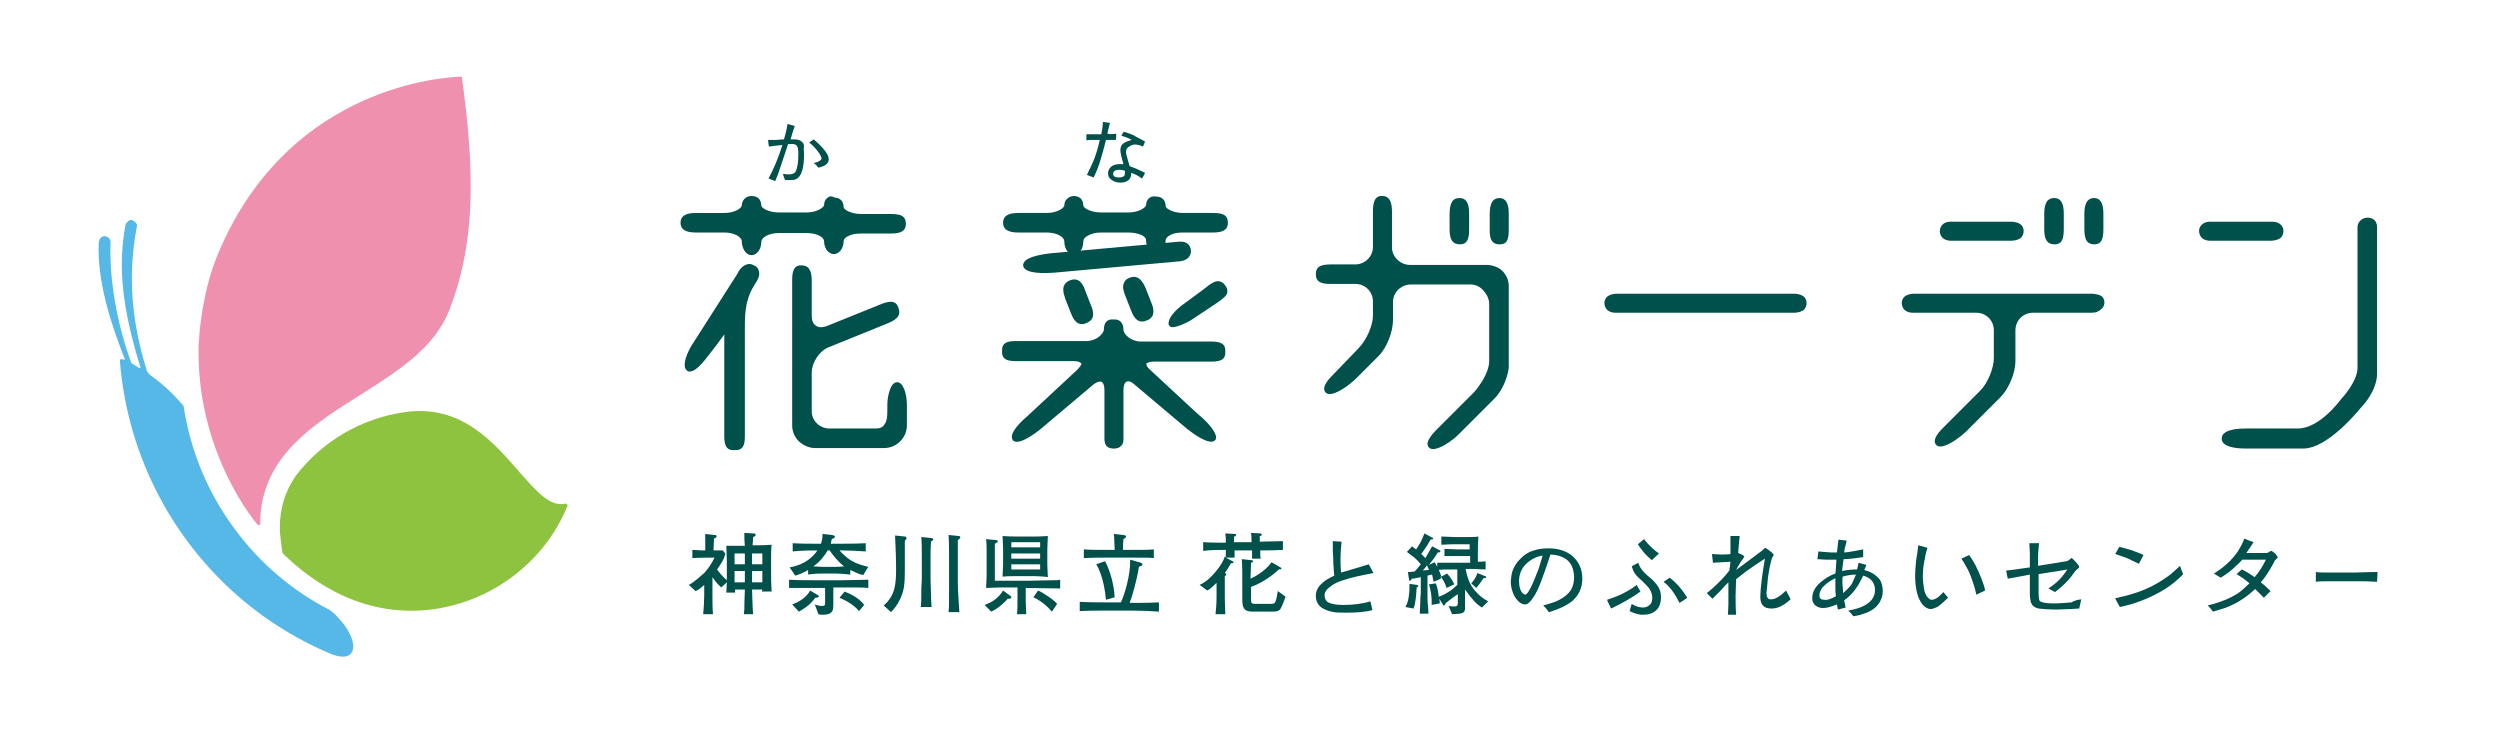 <?xml version="1.0" encoding="utf-8"?>
<!-- Generator: Adobe Illustrator 23.0.2, SVG Export Plug-In . SVG Version: 6.00 Build 0)  -->
<svg version="1.1" id="レイヤー_1" xmlns="http://www.w3.org/2000/svg" xmlns:xlink="http://www.w3.org/1999/xlink" x="0px"
	 y="0px" viewBox="0 0 486 142.3" style="enable-background:new 0 0 486 142.3;" xml:space="preserve">
<style type="text/css">
	.st0{fill:#00504B;}
	.st1{fill:#54C0E8;}
	.st2{fill:#EF91AE;}
	.st3{fill:#8DC33E;}
	.st4{fill:#56B8E6;}
</style>
<g>
	<g>
		<g>
			<path class="st0" d="M148.1,115.2c0-0.2,0-0.3,0.1-0.6h-2c0,0.1,0.1,3.6,0.2,4.8h-1.8c0-0.3,0.1-0.6,0.1-1c0-0.8,0-1.1,0.1-3.8
				h-1.9c0,0.4,0,0.4,0,0.6h-1.7c0-0.7,0.1-1.4,0.1-2l-1.1,1c-0.4-0.4-0.9-0.8-1.7-2v3.4c0,1.2,0,2.6,0.1,3.8h-1.9
				c0.1-0.9,0.2-2.7,0.2-3.7v-2c-0.8,0.8-1.4,1.1-1.7,1.2l-1.3-1.2c1.1-0.5,2.7-2.1,3-2.3c0.8-0.9,1.5-1.9,2-3c-0.2,0-3.4,0-4.3,0.1
				v-1.6c0.8,0,1.5,0.1,1.8,0.1h0.7v-1.5c0-1.2,0-1.3,0-1.7l1.8,0.2c0.2,0,0.4,0,0.4,0.3c0,0.2-0.1,0.2-0.5,0.4c0,0.3,0,0.4-0.1,2.3
				c0.3,0,1.5,0,1.8,0l0.5,0.6c-0.2,1.1-0.9,2.1-1.6,3.1c0.4,0.6,1,1.3,1.9,2.1c0-0.2,0-0.8,0-1.2v-2.6c0-0.6-0.1-2.3-0.1-2.9
				c1.3,0,1.5,0,3.2,0h0.4c-0.1-1.1-0.1-1.2-0.1-2.5l1.8,0.1c0.1,0,0.4,0,0.4,0.3c0,0.1-0.1,0.3-0.5,0.4c0,0.5,0,0.6-0.1,1.6h0.7
				c1.4,0,1.6,0,3-0.1c-0.1,1-0.1,1.9-0.1,2.9v2.6c0,0.9,0,1.7,0.1,3.6H148.1z M144.8,107.6h-2v2.1h2V107.6z M144.8,111h-2v2.2h2
				V111z M148.2,107.6h-2v2.1h2V107.6z M148.2,111h-2v2.2h2V111z"/>
			<path class="st0" d="M165.3,114.2H162v2.3c0,1.6,0,1.9-0.2,2.3c-0.4,0.7-1.5,0.7-1.8,0.7c-0.3,0-0.6,0-0.9-0.1l-0.7-1.9
				c0.3,0.1,0.8,0.3,1.4,0.3c0.6,0,0.6-0.2,0.6-0.7v-2.8h-3.6c-0.8,0-2.7,0-3.4,0v-1.6c1.8,0.1,3.5,0.1,5.3,0.1h4.8
				c0.6,0,4.3-0.1,5.3-0.1v1.6C168,114.2,166.3,114.2,165.3,114.2z M167.8,111.8c-0.9-0.2-1.7-0.6-2.5-1v0.9
				c-0.8-0.1-1.9-0.2-2.8-0.2h-2.7c-0.4,0-1.7,0-2.7,0.2v-0.9c-1,0.6-1.8,0.9-2.5,1.1l-1.1-1.6c3-0.5,4.6-2.1,5.4-3.3
				c-0.8,0-3.1,0-4.8,0.2v-1.6c1.6,0.1,3.1,0.1,4.7,0.1h0.8c0.3-0.9,0.3-1.5,0.3-1.9l1.8,0.2c0.1,0,0.6,0.1,0.6,0.3
				c0,0.3-0.2,0.3-0.6,0.5c-0.1,0.3-0.1,0.6-0.2,0.9h2c0.8,0,3.1,0,4.8-0.1v1.6c-1.5-0.1-3.3-0.2-4.8-0.2h-0.3
				c0.5,0.6,1.4,1.4,2,1.8c1.4,0.9,2.8,1.2,3.6,1.4L167.8,111.8z M158.5,116.2c-1.1,1.5-2.3,2.2-3.2,2.7l-1.3-1.4
				c1.4-0.5,2.8-1.4,3.5-2.7l1.5,0.9c0.1,0.1,0.2,0.1,0.2,0.3C159.1,116.1,158.9,116.2,158.5,116.2z M161.3,107h-0.4
				c-0.7,1.2-1.6,2.3-2.8,3.1c0.6,0,1.3,0.1,1.7,0.1h2.7c0.7,0,1.4-0.1,1.6-0.1C162.9,109.2,161.8,107.8,161.3,107z M167,118.8
				c-1-1.2-2.4-2-3.8-2.6l1-1.2c1.5,0.6,2.9,1.4,3.8,2.6L167,118.8z"/>
			<path class="st0" d="M175.9,105.1c0,0.3,0,1,0,1.5v4.2c0,2.6-0.1,3.8-0.8,5.4c-0.7,1.6-1.6,2.5-1.9,2.8l-1.4-1.3
				c2.2-1.9,2.4-4.1,2.4-7.1c0-2.1-0.1-4.3-0.2-6.5l1.9,0.2c0.2,0,0.3,0.1,0.3,0.3C176.3,104.8,176.2,104.8,175.9,105.1z M181,105.3
				c-0.1,1.1-0.1,2.1-0.1,3.2v4c0,0.2,0.1,4.4,0.2,5.5h-2.1c0.1-0.7,0.1-1.7,0.1-2.8c0-1.7,0.1-1.9,0.1-2.7v-3.9c0-1,0-3.3-0.1-4.2
				l2,0.2c0.1,0,0.3,0.1,0.3,0.2C181.5,104.9,181.4,105,181,105.3z M186.2,105c0,0.2,0,0.2,0,0.4c0,0.7,0,1,0,3.4v4.4
				c0,1.9,0.2,3.9,0.3,5.8h-2.1c0.1-0.9,0.1-1.5,0.1-5v-1v-4.3c0-1.5,0-3.2-0.1-4.7l2,0.2c0.1,0,0.3,0.1,0.3,0.3
				C186.6,104.7,186.4,104.9,186.2,105z"/>
			<path class="st0" d="M195.9,116.4c-0.5,0.6-1.7,1.8-3.2,2.5l-1.3-1.3c1.4-0.5,2.6-1.2,3.6-2.8l1.5,1.1c0,0,0.1,0.1,0.1,0.2
				C196.6,116.4,196.4,116.4,195.9,116.4z M199.7,114.3h-0.3v2.5c0,0.5,0.1,2.2,0.1,2.6h-1.8c0.1-0.7,0.1-2,0.1-2.8v-2.4h-3.4
				c-0.1,0-2.4,0.1-2.7,0.1c0.1-1.4,0.1-2.8,0.1-3.1v-3.4c0-0.7,0-2.4-0.1-3l2,0.2c0.1,0,0.3,0.1,0.3,0.2c0,0-0.1,0.1-0.1,0.2
				c-0.1,0.1-0.4,0.2-0.5,0.3c0,0.2,0,1.3,0,1.5v0.6v5.1h6.3c0.6,0,3.9-0.1,5.2-0.1c0.6,0,0.8,0,1.2-0.1v1.7
				C204.6,114.4,201.5,114.3,199.7,114.3z M201.2,112h-3.4c-0.9,0-1.9,0-2.9,0.1c0-0.7,0.1-1.7,0.1-2.4v-3.1c0-0.8-0.1-1.7-0.1-2.4
				c1.3,0.1,2.8,0.1,2.9,0.1h3.3c0.2,0,1.4,0,2.6-0.1c0,0.7-0.1,1.9-0.1,2.6v3.1c0,0.6,0.1,1.7,0.1,2.3
				C203.3,112.1,201.7,112,201.2,112z M202.2,105.4h-5.6v1h5.6V105.4z M202.2,107.6h-5.6v1h5.6V107.6z M202.2,109.7h-5.6v1h5.6
				V109.7z M204.5,118.9c-1.6-1.8-2.8-2.4-3.6-2.8l0.9-1.3c1,0.4,3.2,1.9,3.7,2.6L204.5,118.9z"/>
			<path class="st0" d="M220.1,118.7H215c-1.6,0-3.5,0-5.1,0.1v-1.8c1.8,0.1,4.3,0.1,5.1,0.1h2.9c0.7-1.4,1.9-5.4,1.8-8.3l2.1,0.6
				c0.2,0.1,0.3,0.2,0.3,0.3c0,0.3-0.5,0.4-0.7,0.5c-0.4,2.7-1.3,5.7-1.8,7h0.5c1.7,0,3.4,0,5.2-0.1v1.8
				C224.2,118.8,221.8,118.7,220.1,118.7z M219.8,108.4h-4.5c-1.5,0-3.1,0-4.6,0.1v-1.7c0.9,0.1,3.2,0.1,4.6,0.1h1.4
				c0-0.3-0.1-1.9-0.1-2.2c0-0.4,0-0.6-0.1-0.9l1.8,0.2c0.3,0,0.6,0.1,0.6,0.3c0,0.1-0.1,0.3-0.5,0.5c0,0.4-0.1,0.7-0.1,2.1h1.4
				c2.7,0,3.5,0,4.6-0.1v1.7C223.4,108.4,223,108.4,219.8,108.4z M215,116.6c-0.1-1.3-0.6-4.9-1.9-6.9l1.7-0.6
				c0.5,0.8,1.7,3.6,1.9,7L215,116.6z"/>
			<path class="st0" d="M245,107v0.3c0,0.9,0,1,0.1,1.3h-1.7c0-0.3,0-0.5,0-1.6h-3.4c0,0.4,0,1,0,1.4h-1.7l1.3,0.7
				c0.2,0.1,0.2,0.2,0.2,0.2c0,0.2-0.2,0.2-0.5,0.2c-0.5,0.9-0.9,1.5-1.2,1.9c0.2,0.1,0.3,0.1,0.3,0.3c0,0.1-0.1,0.2-0.3,0.3
				c0,0.8,0,1.7,0,2.1v1.6c0,0.2,0,1.8,0.1,3.7h-1.9c0.1-1,0.2-2,0.2-3.6v-2.5c-0.9,0.9-1.4,1.3-1.8,1.5l-1.5-1.1
				c0.5-0.2,1.5-0.7,2.9-2.3c1.2-1.4,1.7-2.3,2-3.2l0.2,0.1c0-0.3,0-1.1,0-1.4c-1.5,0-3,0-4.4,0.2v-1.7c1.5,0.1,2.9,0.1,4.4,0.1
				c0-0.9,0-1-0.1-1.8l1.8,0.1c0.1,0,0.3,0,0.3,0.2c0,0.2-0.2,0.3-0.4,0.3c0,0.2,0,0.7,0,1.1h3.4c0-0.6,0-1.2-0.1-1.8l1.8,0.1
				c0.1,0,0.3,0.1,0.3,0.2c0,0.2-0.2,0.3-0.4,0.3c0,0,0,0.7,0,1.1c1.5,0,3.3-0.1,4.5-0.1v1.7C247.8,107,246.5,107,245,107z
				 M248.9,118.4c-0.4,0.5-0.9,0.5-1.9,0.5h-3.4c-1.5,0-2.1-0.4-2.1-2.3v-4c0-0.9,0-3-0.1-3.9l1.9,0.2c0.2,0,0.3,0.1,0.3,0.2
				c0,0.2-0.2,0.2-0.4,0.3c0,0.6-0.1,2.4-0.1,3.1c0.7-0.3,2.8-1.4,4.1-3.2l1.7,1c0.1,0,0.2,0.1,0.2,0.2c0,0.2-0.3,0.2-0.5,0.2
				c-1.9,1.8-4,2.9-5.4,3.4v2.5c0,0.7,0.2,0.8,0.9,0.8h2.5c1,0,1.2,0,1.4-0.6c0.2-0.5,0.3-1.3,0.4-1.9l1.5,1.1
				C249.5,117.2,249.1,118.1,248.9,118.4z"/>
			<path class="st0" d="M267,111.4c-2.6,0.5-4.5,0.9-5.9,1.4c-1,0.3-1.8,0.7-2.3,1.1c-0.9,0.6-1.3,1.2-1.3,1.8
				c0,0.6,0.2,1.1,0.7,1.4c0.6,0.3,1.5,0.5,2.9,0.5c1.9,0,3.7-0.2,5.3-0.7l0.4,1.7c-1.5,0.4-3.2,0.5-5.2,0.5c-0.9,0-1.6,0-2.3-0.1
				c-2.3-0.4-3.5-1.4-3.5-3.2c0-0.9,0.4-1.7,1.2-2.4c0.5-0.5,1.3-1,2.4-1.5c-0.1-0.4-0.1-1.2-0.2-2.4c0-0.4,0-1.2-0.1-2.3
				c0-1.3,0-1.9,0-2l1.7,0.1c-0.1,1-0.2,2.1-0.2,3.4c0,0.8,0,1.6,0.1,2.6c1.2-0.3,3-0.9,5.4-1.6L267,111.4z"/>
			<path class="st0" d="M281.2,114.3c-0.2-0.9-0.8-1.8-1.2-2.3c0.1,0.3,0.1,0.3,0.1,0.5l-1.4,0.6c-0.1-0.3-0.1-0.6-0.3-1.4
				c-0.1,0-0.6,0.1-0.9,0.2v3.3c0,0.4,0,2.1,0.1,2.5c0,0.6,0.1,1,0.1,1.6h-1.7c0-0.6,0.1-1.4,0.1-2.1c0-1.4,0.1-1.6,0.1-2v-3
				c-0.9,0.2-1.4,0.3-1.8,0.3c0,0.1-0.1,0.4-0.3,0.4c-0.2,0-0.2-0.2-0.2-0.3l-0.2-1.4c0.4,0,0.5,0,1.3-0.1c0.7-0.7,1-1.2,1.2-1.4
				c-0.8-1-1.3-1.4-2.7-2.4l1-1.1c0.2,0.2,0.4,0.3,0.8,0.6c0.6-0.9,1.1-1.7,1.6-3.1l1.5,0.8c0.1,0,0.2,0.1,0.2,0.2
				c0,0.2-0.3,0.2-0.5,0.2c-0.7,1.3-1.4,2.2-1.8,2.8c0.3,0.3,0.4,0.4,0.8,0.8c0.7-1.2,1-1.8,1.3-2.3l1.5,0.8c0.1,0,0.1,0.1,0.1,0.2
				c0,0.2-0.3,0.2-0.5,0.2c-0.6,1-0.7,1.1-1.7,2.4l1.1-0.5c0.8,1.3,1.1,2.2,1.3,2.8l1.1-0.6c0.7,0.7,1.2,1.6,1.4,2.1L281.2,114.3z
				 M275.4,114.2c-0.1,1.6-0.2,3-0.6,4.1l-1.6-0.3c0.6-0.9,0.8-2.6,0.8-3.7c0-0.2,0-0.4,0-0.8l1.4,0.2c0.1,0,0.3,0.1,0.3,0.2
				C275.8,114,275.6,114.1,275.4,114.2z M277.4,109.9c-0.3,0.5-0.6,0.7-0.8,1c0.2,0,1.1-0.1,1.2-0.1
				C277.6,110.3,277.5,110.2,277.4,109.9z M288.1,118.1c-0.9-0.5-1.8-1.4-3.3-3.5c0,3.3,0,3.6,0,3.8c-0.1,0.9-0.7,0.9-2.5,1
				l-0.7-1.6c0.5,0.1,1.1,0.1,1.2,0.1c0.5,0,0.6-0.3,0.6-0.6v-1.8c-0.2,0.1-0.8,0.6-1,0.7c-0.5,0.4-1.2,0.9-1.4,1.1
				c0,0.1-0.1,0.4-0.3,0.4c-0.1,0-0.2-0.1-0.2-0.2l-0.7-1.1c0.1,0.6,0.1,0.7,0.1,0.9l-1.6,0.3c0.1-1.7-0.2-2.9-0.5-4l1.3-0.2
				c0.3,0.6,0.5,1.6,0.6,2.6c1.4-0.5,2.6-1.3,3.6-2.3v-3h-0.8c-1,0-2.2,0-3.1,0.1v-1.4c0.7,0,2.3,0,3.1,0h3.3v-1.3h-2.4
				c-0.5,0-0.6,0-1.4,0c-0.4,0-0.8,0-1.2,0v-1.4c0.7,0,1.9,0.1,2.5,0.1h2.4v-1h-2.8c-0.1,0-1.3,0-2.7,0.1v-1.6
				c0.7,0,1.9,0.1,2.6,0.1h2.2c0.8,0,1.9,0,2.4-0.1c-0.1,1.6-0.1,2.2-0.1,2.7v2.2c0.2,0,1.1,0,1.5-0.1v1.6c-0.6,0-2.2-0.1-2.3-0.1
				h-1.6c0.5,2.3,1,3.3,1.9,4.3c0.7,0.8,1.5,1.5,2.5,2L288.1,118.1z M288.4,112.4c-0.6,0.9-1,1.4-1.4,1.9l-1-0.9
				c0.3-0.3,0.9-1,1.2-2l1.5,0.6c0.1,0,0.2,0.1,0.2,0.2C288.9,112.4,288.6,112.4,288.4,112.4z"/>
			<path class="st0" d="M307.6,112.5c0,1.7-0.6,3.1-1.9,4.3c-1,0.8-2.5,1.6-4.6,2.2c-0.4-0.6-0.8-1-1.1-1.3c0.5-0.1,1.3-0.4,2.3-0.7
				c1.2-0.5,2.1-1.1,2.7-1.8c0.7-0.8,1-1.8,1-3c0-0.5-0.1-1-0.2-1.5c-0.5-1.8-2-2.8-4.4-2.9c-0.5,1.6-1.1,3.3-1.8,5.2
				c-0.5,1.3-1,2.4-1.5,3.1c-0.6,0.9-1.1,1.4-1.6,1.4c-0.6,0-1.1-0.3-1.6-0.9c-0.4-0.5-0.7-1-0.9-1.7c-0.3-0.9-0.4-1.8-0.2-2.8
				c0.1-1.1,0.6-2.2,1.5-3.2c0.8-0.9,1.8-1.6,2.9-1.9c0.9-0.3,1.8-0.4,2.9-0.4c1.8,0,3.4,0.5,4.6,1.5
				C307,109.3,307.6,110.7,307.6,112.5z M299.9,108c-1.3,0.2-2.4,0.8-3.3,1.7c-0.9,0.9-1.3,2.1-1.3,3.3c0,1.1,0.3,2,0.8,2.4
				c0.1,0.1,0.3,0.2,0.4,0.2c0.4,0,1.2-1.3,2.2-4C299,111,299.4,109.7,299.9,108z"/>
			<path class="st0" d="M318.9,115c-1.5,1.1-3.4,2.2-5.7,3.3c-0.3-0.6-0.6-1.2-0.8-1.7c2.2-0.7,4.1-1.6,5.8-2.9
				C318.2,113.8,318.5,114.3,318.9,115z M322.9,116.1c0,1.5-0.6,2.6-1.8,3.1c-0.6,0.3-1.3,0.3-2.1,0.3c-0.7-0.1-1.4-0.3-2.2-0.7
				c0.1-0.3,0.2-0.8,0.4-1.4c0.8,0.5,1.5,0.7,2.2,0.7c0.6,0,1-0.2,1.4-0.6c0.3-0.3,0.4-0.8,0.4-1.3c0-0.6-0.2-1.2-0.6-1.8
				c-0.2-0.3-0.7-0.8-1.3-1.4c-0.7-0.6-1.1-1-1.4-1.4c-0.3-0.4-0.5-0.9-0.7-1.5c0.3-0.2,0.7-0.4,1.3-0.7c0.2,0.8,0.8,1.7,1.9,2.6
				c0.9,0.7,1.4,1.3,1.7,1.7C322.7,114.5,322.9,115.2,322.9,116.1z M322.5,107.6l-1.4,1.3c-1.1-0.9-2-2-2.7-3.1l1.2-1
				C320.5,106,321.5,106.9,322.5,107.6z M328,116.2c-0.5,0.4-1,0.7-1.5,1c-0.9-1.8-1.9-3.2-3.1-4.1l1.2-0.8
				C326,113.4,327.1,114.7,328,116.2z"/>
			<path class="st0" d="M348.1,116.5c-1.3,1.2-2.5,1.8-3.7,1.8c-1.5,0-2.2-0.7-2.2-2.3c0-0.7,0.1-1.9,0.3-3.5
				c0.1-0.8,0.3-2.1,0.6-3.9c-1.1,0.7-2.3,1.5-3.7,2.5c-0.4,0.3-1.1,0.9-1.9,1.5c0,0.9-0.1,1.9-0.1,3.1c0,1.4,0,2.6,0.1,3.8l-1.6,0
				c0-0.4,0.1-1.1,0.1-2l0-2.3c0-0.5,0-1.2,0-2c-0.3,0.3-0.9,0.9-1.5,1.6c-0.7,0.7-1.2,1.2-1.6,1.6l-1.1-1.1
				c0.4-0.3,0.9-0.7,1.4-1.2c1-0.9,2-1.9,3-3.2c0-0.1,0-0.4,0.1-0.8c0-0.4,0.1-0.7,0.1-0.9l-1.7,0.1c-0.7,0-1.2,0.1-1.7,0.1
				l-0.2-1.7c0.5,0,1.1,0.1,1.7,0.1c0.6,0,1.3,0,1.9-0.1c0-1.1,0-1.7,0-1.7c0-0.2,0-0.5,0-0.9c0-0.4,0-0.7,0-0.9h1.8
				c-0.1,0.7-0.2,1.8-0.3,3.3c0.8,0.3,1.2,0.6,1.2,0.7c0,0-0.1,0.2-0.3,0.5c-0.1,0.1-0.3,0.4-0.5,0.7c-0.2,0.3-0.4,0.7-0.8,1.4
				c0.4-0.3,1.2-0.9,2.3-1.7c0.8-0.6,1.5-1.1,2-1.5c0.2-0.1,0.5-0.4,0.8-0.6c0.1-0.1,0.3-0.3,0.5-0.5c0.1,0,0.2,0.1,0.4,0.2
				c0.2,0.1,0.4,0.3,0.8,0.6c0.2,0.1,0.3,0.3,0.5,0.5c0,0.1,0,0.2-0.1,0.3l-0.2,0.3c-0.2,0.7-0.4,1.4-0.5,2
				c-0.3,1.5-0.4,2.8-0.5,3.9c-0.1,0.7-0.1,1.1-0.1,1c0,0.6,0.2,1,0.4,1.1c0.1,0.1,0.3,0.1,0.6,0.1c0.7,0,1.7-0.6,2.8-1.7
				C347.6,115.5,347.8,115.9,348.1,116.5z"/>
			<path class="st0" d="M366,114.9c0,0.6-0.1,1.2-0.4,1.8c-0.6,1.3-1.8,2.2-3.6,2.7c-0.5,0.2-1.1,0.3-1.7,0.4
				c-0.2-0.3-0.5-0.6-1-1.1c3.5-0.6,5.2-2,5.2-4c0-0.7-0.2-1.3-0.6-1.8c-0.4-0.5-1-0.8-1.7-1c-1,2.2-2.2,3.8-3.7,4.8
				c0.1,0.5,0.2,0.9,0.3,1.4l-1.5,0.4c-0.1-0.3-0.1-0.7-0.2-1c-1,0.4-1.9,0.7-2.7,0.7c-0.6,0-1.1-0.2-1.5-0.5
				c-0.4-0.4-0.6-0.8-0.6-1.4c0-1.1,0.5-2.1,1.5-3c0.8-0.7,1.8-1.4,3-1.8c0.1-0.6,0.1-1.5,0.2-2.7c-0.2,0-0.5,0-0.9,0
				c-0.5,0-0.8,0-0.9,0c0,0-0.6,0-1.9-0.1l0.2-1.5c1.3,0.1,2.2,0.2,2.5,0.2c0.8,0,1.2,0,1.1,0l0.3-2.5l1.6,0.2
				c-0.1,0.3-0.1,0.6-0.3,1.2c-0.1,0.2-0.1,0.6-0.2,1.1c0.4,0,0.9-0.1,1.5-0.2c0.8-0.1,1.5-0.3,2.2-0.4c0,0.3,0,0.9,0,1.5
				c-0.7,0.1-1.5,0.2-2.2,0.3c-0.4,0-0.9,0.1-1.6,0.1c-0.1,0.5-0.2,1.3-0.3,2.3c0.9-0.2,1.9-0.3,2.9-0.3c0.1-0.3,0.2-0.7,0.3-1.3
				l1.5,0.4c-0.1,0.3-0.2,0.7-0.4,1c1.1,0.3,1.9,0.7,2.6,1.4C365.7,112.8,366,113.8,366,114.9z M356.9,115.9
				c-0.1-0.6-0.1-1.1-0.1-1.7c0-0.6,0-1.2,0-1.8c-0.8,0.4-1.5,0.8-2.1,1.4c-0.7,0.6-1,1.3-1,2c0,0.6,0.4,0.8,1,0.8
				C355.3,116.7,356,116.4,356.9,115.9z M360.8,111.7c-0.8,0-1.6,0.1-2.6,0.4c0,0.6-0.1,1.1,0,1.7c0,0.3,0.1,0.8,0.1,1.5
				c0.7-0.6,1.3-1.2,1.7-1.8C360.3,112.8,360.6,112.2,360.8,111.7z"/>
			<path class="st0" d="M378.7,116.2c-0.8,0.8-1.5,1.4-2.1,1.8c-0.5,0.2-0.9,0.4-1.3,0.4c-0.5,0-1-0.3-1.5-0.8
				c-1-1.2-1.5-3.1-1.5-5.8c0-0.8,0.1-1.8,0.2-2.9c0.2-1,0.3-1.9,0.4-2.9l1.8,0.5c-0.2,0.6-0.4,1.3-0.5,2.1
				c-0.3,1.2-0.4,2.4-0.4,3.5c0,0.8,0.1,1.5,0.2,2.2c0.1,0.8,0.4,1.4,0.7,1.8c0.3,0.3,0.5,0.5,0.8,0.5c0.7,0,1.4-0.5,2.3-1.5
				C377.9,115.2,378.2,115.6,378.7,116.2z M385.9,114.8c-0.4,0.2-0.9,0.4-1.7,0.8c-0.1-0.5-0.3-1.4-0.7-2.5c-0.4-1.2-0.8-2.2-1.3-3
				c-0.2-0.4-0.5-0.9-0.9-1.5c0.5-0.2,1-0.5,1.5-0.7c0.9,1.2,1.7,2.8,2.4,4.6C385.5,113.3,385.8,114.1,385.9,114.8z"/>
			<path class="st0" d="M404.6,116.5l-0.4,1.8l-1.7,0.1c-1,0-1.8,0.1-2.5,0.1c-1.7,0-2.9-0.1-3.7-0.2c-0.8-0.2-1.2-0.5-1.5-1.2
				c-0.1-0.4-0.2-1-0.2-1.8c0-1.8,0-3,0-3.6l-2.1,0.4c-0.5,0.1-1.2,0.2-2.2,0.4l-0.3-1.6c0.4,0,1.9-0.2,4.6-0.6v-2.4
				c0-0.3,0-1.1-0.1-2.3h1.9c-0.1,0.5-0.1,1.3-0.2,2.3c0,1.1,0,1.8,0,2.1c0.7-0.1,1.7-0.3,3.1-0.5c0.5-0.1,1.3-0.2,2.4-0.4
				c0.2,0,0.3-0.1,0.6-0.3c0.2-0.2,0.3-0.3,0.4-0.3c0.1,0,0.2,0.1,0.4,0.3c0.3,0.3,0.6,0.6,0.9,1c0.1,0.2,0.2,0.3,0.2,0.4
				c0,0.1-0.1,0.2-0.2,0.3c-0.2,0.1-0.6,0.5-1,1.1c-0.9,1.3-2.1,2.4-3.5,3.5c-0.6-0.3-1-0.6-1.3-0.7c0.5-0.3,1-0.7,1.6-1.2
				c0.8-0.7,1.5-1.6,2.1-2.5c-0.4,0.1-2.3,0.4-5.6,0.9c0,0.3,0,0.9,0,1.8c0,0.8,0,1.4,0,1.8c0,0.9,0.1,1.4,0.2,1.6
				c0.3,0.3,1.1,0.5,2.7,0.5c1.1,0,2.3-0.1,3.5-0.2C403.3,116.7,404,116.6,404.6,116.5z"/>
			<path class="st0" d="M416.7,107.9l-0.9,1.7c-0.9-0.4-1.6-0.8-2.3-1.1c-0.6-0.2-1.3-0.5-2.3-0.8l0.8-1.4c0.7,0.2,1.4,0.4,2.2,0.6
				C415,107.2,415.9,107.5,416.7,107.9z M424.4,111.6c-0.4,0.5-1,1-1.7,1.6c-2.1,1.7-4.8,3.1-7.9,4.1c-0.9,0.3-1.8,0.5-2.7,0.7
				c-0.2-0.4-0.6-1-0.9-1.7c1.4-0.3,2.6-0.6,3.5-0.9c2.7-0.8,5.1-2.1,7.2-3.7c0.4-0.3,1-0.9,1.9-1.7
				C423.9,110.4,424.1,110.9,424.4,111.6z"/>
			<path class="st0" d="M442.8,108.4c0,0-0.2,0.2-0.5,0.5c-0.1,0.1-0.1,0.1-0.1,0.1c-0.1,0.2-0.2,0.4-0.4,0.8
				c-0.8,1.4-1.5,2.5-2.3,3.4c0.5,0.4,1.2,1,1.9,1.7c-0.3,0.3-0.7,0.7-1.3,1.3c-0.4-0.4-0.9-0.9-1.7-1.7c-1.8,1.7-3.7,2.9-5.9,3.7
				c-0.2,0.1-1,0.3-2.3,0.7c-0.3-0.4-0.6-0.8-1-1.2c2.8-0.7,4.8-1.6,6.2-2.6c0.6-0.5,1.2-1,1.9-1.7c-0.8-0.7-1.7-1.3-2.5-1.8
				c0.2-0.2,0.6-0.5,1-0.9c0.7,0.3,1.5,0.8,2.5,1.5c0.9-1,1.6-2.2,2.2-3.4l-4.6,0c-0.2,0.2-0.5,0.6-1.1,1.1
				c-0.9,0.9-1.9,1.7-3.1,2.4c-0.4-0.2-0.8-0.5-1.3-0.8c1.9-1.2,3.5-2.6,4.7-4.4c0.3-0.5,0.8-1.3,1.2-2.4c0.4,0.2,1,0.4,1.8,0.7
				l-1.4,2.1c0.5,0,1,0,1.4,0c0.7,0,1.1,0,1.4,0c0.8,0,1.2,0,1.2,0c0.1,0,0.3-0.1,0.4-0.2c0.2-0.1,0.3-0.2,0.4-0.2
				c0.2,0,0.4,0.2,0.8,0.5C442.6,108,442.8,108.3,442.8,108.4z"/>
			<path class="st0" d="M462.2,111.2l-0.1,1.9c-1.6-0.1-2.6-0.1-3.2-0.1h-6.5c-0.7,0-1.5,0-2.2,0.1v-1.9c0.6,0.1,1.4,0.1,2.4,0.1
				h5.3C460.2,111.2,461.6,111.2,462.2,111.2z"/>
		</g>
		<g>
			<g>
				<g>
					<path class="st0" d="M160.8,38.5c-0.4,0.3-0.6,0.8-0.6,1.4c-0.2,0.6-1.6,1.4-3.4,1.4h-5.4c-1.9,0-3.3-0.8-3.4-1.3
						c0-0.6-0.2-1.1-0.5-1.4c-0.3-0.3-0.8-0.5-1.4-0.5c-1.1,0-1.9,0.8-1.9,1.9c-0.2,0.6-1.5,1.4-3.4,1.4h-5.5c-1.3,0-3,0.2-3,1.9
						c0,1.7,1.7,1.9,3,1.9h5.5c2,0,3.4,0.9,3.4,1.7c0,0.7,0.2,1.3,0.5,1.8c0.3,0.5,0.8,0.9,1.4,0.9c1,0,1.9-1.1,1.9-2.6
						c0-0.8,1.4-1.7,3.4-1.7h5.4c2,0,3.4,0.8,3.4,1.6c0,0.6,0.2,1.2,0.5,1.7c0.4,0.5,0.9,0.8,1.4,0.8c1,0,1.9-1.1,1.9-2.5
						c0-0.5,0.6-0.9,0.9-1c0.7-0.4,1.6-0.5,2.5-0.5h5.8c2.1,0,2.9-0.6,2.9-1.9c0-1.4-0.8-1.9-2.9-1.9h-5.8c-1.9,0-3.3-0.8-3.4-1.3
						c0-0.6-0.2-1.1-0.5-1.4c-0.3-0.3-0.8-0.5-1.3-0.5C161.6,38,161.1,38.2,160.8,38.5z"/>
				</g>
				<g>
					<path class="st0" d="M145.2,51.4L145.2,51.4c-0.7,0.2-1.4,0.8-1.9,1.9c0,0-8.3,13-8.3,13c-0.7,1-1.9,3.1-1.9,4.6
						c0,0.5,0.1,0.8,0.4,1.1c0.2,0.2,0.5,0.3,0.7,0.2c0.3,0,1.1-0.1,2.9-2.3l2.4-3.1c0,0,1.3-1.8,1.3-1.8v2.3v17.6
						c0,1.1,0.2,1.8,0.6,2.2c0.4,0.4,0.9,0.4,1.3,0.4h0.2c0.4,0,0.9,0,1.3-0.4c0.4-0.4,0.6-1,0.6-2.2V62.9c0-4.4,1.1-6.3,2.1-7.9
						l0.2-0.3c0.4-0.7,0.5-1.1,0.5-1.6l-0.1-0.5c-0.1-0.4-0.4-0.8-0.9-1C146.2,51.4,145.8,51.2,145.2,51.4z"/>
				</g>
				<g>
					<path class="st0" d="M154,54.4v28.3c0,1.2,0.5,2.3,1.3,3.1c0.9,0.8,2,1.3,3.1,1.3h13.5c2.4,0,4.4-2,4.4-4.4v-4
						c0-2.1-0.7-4.4-1.9-4.4c-0.7,0-1.2,0.8-1.4,1.5c-0.3,0.8-0.5,1.8-0.5,2.9v1.2c0,1.1-0.1,2-0.5,2.5c-0.2,0.4-0.6,0.9-1.7,0.9
						h-9.1c-0.9,0-1.8-0.4-2.4-1c-0.7-0.7-1-1.5-1-2.4v-7.5c0-1.9,1.5-4.2,3.3-4.9l11.6-4.7c2.2-0.9,2.4-1.9,1.9-3.1
						c-0.5-1.4-1.8-1.1-3-0.7l-10.9,4.4c-0.8,0.3-1.6,0.3-2.1-0.1c-0.6-0.4-0.8-1.1-0.8-1.9v-6.8c0-1.3-0.2-3-1.9-3
						C154.2,51.4,154,53.1,154,54.4z"/>
				</g>
			</g>
			<g>
				<path class="st0" d="M348.8,57.1L348.8,57.1L348.8,57.1h-34.5c-0.1,0-1.2,0-1.9,0.6c-0.3,0.3-0.5,0.7-0.5,1.2
					c0,0.5,0.2,1,0.5,1.3c0.7,0.7,1.8,0.6,1.9,0.6h34.5c0,0,1.2,0,1.9-0.6c0.3-0.3,0.5-0.8,0.5-1.3c0-0.5-0.2-0.9-0.5-1.2
					C350,57.1,348.9,57.1,348.8,57.1z"/>
			</g>
			<g>
				<g>
					<path class="st0" d="M377.6,43.7c-0.3,0.3-0.5,0.8-0.5,1.2c0,0.5,0.2,1,0.5,1.3c0.7,0.7,1.8,0.6,1.9,0.6H391c0,0,1.2,0,1.9-0.6
						c0.3-0.3,0.5-0.8,0.5-1.3c0-0.5-0.2-0.9-0.5-1.2c-0.7-0.6-1.8-0.6-1.9-0.6c0,0,0,0,0,0h-11.5C379.3,43.1,378.2,43,377.6,43.7z"
						/>
				</g>
				<g>
					<path class="st0" d="M397.9,39.2L397.9,39.2c-0.3,0.5-0.5,1.2-0.5,2.3v3.1c0,2,0.6,2.9,2,2.9c1.3,0,1.8-0.8,1.8-2.9v-3.1
						c0-2-0.6-3-1.8-3C399.1,38.5,398.4,38.5,397.9,39.2z"/>
					<path class="st0" d="M405.7,39.2L405.7,39.2c-0.3,0.5-0.5,1.2-0.5,2.3v3.1c0,1.1,0.2,1.9,0.5,2.3c0.4,0.5,1,0.6,1.4,0.6
						c1.3,0,1.8-0.8,1.8-2.9v-3.1c0-2-0.6-3-1.8-3C406.9,38.5,406.2,38.5,405.7,39.2z"/>
					<path class="st0" d="M408.2,60.9C408.2,60.9,408.2,60.9,408.2,60.9C408.2,60.9,408.2,60.9,408.2,60.9
						C408.2,60.9,408.2,60.9,408.2,60.9z"/>
					<path class="st0" d="M406.6,57.1L406.6,57.1L406.6,57.1h-34.5c-0.1,0-1.2,0-1.9,0.6c-0.3,0.3-0.5,0.7-0.5,1.2
						c0,0.5,0.2,1,0.5,1.3c0.7,0.7,1.8,0.6,1.9,0.6h12.1c1.9,0,3.4,1.5,3.4,3.4v5.4c0,2-1.2,4.9-2.6,6.3l-7.3,7.3
						c-1.3,1.3-1.8,2.3-1.5,3c0.1,0.2,0.3,0.6,1,0.6c1.3,0,3.5-1.5,5-2.9l6.7-6.7c1.6-1.6,2.9-4.7,2.9-7v-6c0-1.9,1.5-3.4,3.4-3.4
						h11.5l0.8-0.1c0,0,0.6-0.3,0.6-0.3c0.6-0.4,1-0.9,1-1.6c0-0.5-0.2-0.9-0.5-1.2C407.8,57.1,406.7,57.1,406.6,57.1z"/>
				</g>
			</g>
			<g>
				<g>
					<path class="st0" d="M428,43.7c-0.3,0.3-0.5,0.7-0.5,1.2c0,0.5,0.2,1,0.5,1.3c0.7,0.7,1.8,0.6,1.9,0.6h11.6c0,0,1.2,0,1.9-0.6
						c0.3-0.3,0.5-0.8,0.5-1.3c0-0.5-0.2-0.9-0.5-1.2c-0.7-0.7-1.8-0.6-1.9-0.6h0h-11.7C429.8,43.1,428.7,43,428,43.7z"/>
				</g>
				<g>
					<path class="st0" d="M458.3,44.1v27.4c0,2.7-3.1,6-3.2,6.1c-0.1,0.1-4.1,5.7-8.4,5.7h-10.2c-1.5,0-3.4,0.2-4.2,1
						c-0.3,0.3-0.4,0.6-0.4,1c0,0.3,0.1,0.6,0.4,0.9c0.8,0.8,2.8,1,4.3,1h11.1c5,0,11.1-7.8,11.4-8.1c0.3-0.3,3-3.2,3-6.5V44.1
						c0-0.1,0-0.8-0.5-1.3c-0.2-0.2-0.7-0.5-1.4-0.5C458.9,42.4,458.3,43.4,458.3,44.1z"/>
				</g>
			</g>
			<g>
				<g>
					<path class="st0" d="M282.3,39.2c-0.3,0.5-0.5,1.2-0.5,2.3v3.1c0,2,0.6,2.9,2,2.9c1.3,0,1.8-0.8,1.8-2.9v-3.1c0-2-0.6-3-1.8-3
						C283.5,38.5,282.7,38.5,282.3,39.2z"/>
				</g>
				<g>
					<path class="st0" d="M290.1,39.2c-0.3,0.5-0.5,1.2-0.5,2.3v3.1c0,0.6,0,1.4,0.3,2c0.3,0.6,0.8,0.9,1.6,0.9c0.3,0,1,0,1.4-0.6
						c0.3-0.5,0.4-1.1,0.4-2.3v-3.1c0-2-0.6-3-1.8-3C291.3,38.5,290.6,38.5,290.1,39.2z"/>
				</g>
				<g>
					<path class="st1" d="M293.6,70.6c0,0,0,0.1-0.1,0.1C293.6,70.7,293.6,70.6,293.6,70.6z"/>
					<path class="st0" d="M266.9,41.1V48c0,1.9-1.6,3.4-3.4,3.4h-4.7c-2.2,0-3,0.5-3,1.9c0,1.6,1.1,1.9,3,1.9h4.7
						c1.9,0,3.4,1.5,3.4,3.4v2.8c0,1.9-1.3,4.8-2.8,6.3L259,73c-1.3,1.3-1.8,2.3-1.5,3c0.1,0.2,0.3,0.6,1,0.6c1.3,0,3.5-1.5,5-2.9
						l4.5-4.5c1.6-1.6,2.8-4.7,2.8-7v-3.5c0-1.9,1.6-3.4,3.5-3.4h11.6c0.9,0,1.8,0.4,2.5,1.2c0.7,0.8,1.1,1.7,1.1,2.6v11.1
						c0,0.5-0.1,2.7-2.9,6c0,0-7.5,7.5-7.5,7.5c-1,1-1.6,2-1.6,2.6l0.1,0.4c0.1,0.2,0.3,0.6,1,0.6c1.3,0,3.6-1.5,5-2.9l6.8-6.8
						c2.2-2.2,2.8-5.2,2.9-6.1c0,0,0-0.5,0-0.5V70l0-2.9V55.6c0-1.2-0.5-2.2-1.3-3c-0.8-0.7-1.9-1.1-3.1-1.1h-14.8
						c-1.9,0-3.5-1.6-3.5-3.4v-6.9c0-1.4-0.2-3.1-1.9-3.1C267.1,38,266.9,39.7,266.9,41.1z"/>
				</g>
			</g>
			<g>
				<g>
					<path class="st0" d="M233.9,56.3l-4.2,3.1c-1.3,1-2.4,2.3-2.5,3.2c-0.1,0.3,0,0.6,0.1,0.7c0.1,0.1,0.3,0.3,0.5,0.3
						c0.9,0.1,3-0.9,3.8-1.4l5.1-3.4c1.1-0.8,1.8-1.3,1.9-2c0-0.2,0-0.5-0.1-0.8c0,0-0.3-0.5-0.3-0.5c-0.3-0.4-0.6-0.7-1.1-0.8
						C236.2,54.5,235.4,55.1,233.9,56.3z"/>
				</g>
				<g>
					<path class="st0" d="M214.6,64c0,0.9-1.5,2.3-3.4,2.3h-13.8c-1.2,0-1.8,0.2-2.2,0.6c-0.4,0.4-0.4,0.9-0.4,1.3
						c0,0.5,0,1,0.4,1.4c0.4,0.4,1,0.6,2.2,0.6h11.3c0.9,0,1.2,0.2,1.3,0.3l0.2,0.1l0,0.2c0,0.1-0.2,0.5-0.8,1.1
						c-9.9,9.2-9.9,9.2-9.9,9.2c-1.1,0.9-2.8,2.7-2.8,3.8c0,0.3,0.1,0.5,0.2,0.7c1.1,1.1,4.3-1.3,5.4-2.2l10.2-8.6
						c0.6-0.5,1.2-0.7,1.6-0.6c0.4,0.2,0.6,0.8,0.6,1.6v9.6c0,0.7,0.3,1.2,0.5,1.4c0.5,0.4,1.1,0.4,1.3,0.4c0.2,0,0.9,0,1.3-0.4
						c0.3-0.2,0.6-0.6,0.6-1.4v-9.6c0-0.8,0.2-1.4,0.6-1.6c0.4-0.2,1,0,1.6,0.6l10.2,8.6c0.9,0.7,4.3,3.3,5.4,2.2
						c0.2-0.2,0.2-0.4,0.2-0.6c0-1.1-1.7-2.9-2.8-3.9c0,0,0.1,0,0.1,0.1c-0.3-0.2-1.5-1.3-10-9.2c-0.7-0.6-0.8-0.9-0.8-1.1l-0.1-0.2
						l0.2-0.1c0.1-0.1,0.5-0.3,1.3-0.3h11.3c1.1,0,1.8-0.2,2.2-0.6c0.4-0.4,0.4-0.9,0.4-1.3c0-0.5,0-1-0.4-1.4
						c-0.4-0.4-1.1-0.6-2.2-0.6h-13.8c-1.9,0-3.4-1.4-3.4-2.3c0-1.2-0.6-2-1.7-2c0,0-0.3,0-0.3,0C215.3,62,214.6,62.7,214.6,64z"/>
				</g>
				<g>
					<path class="st0" d="M222.8,39.9L222.8,39.9L222.8,39.9c-0.2,0.6-1.6,1.4-3.4,1.4H214c-1.9,0-3.3-0.8-3.4-1.3
						c0-0.6-0.2-1.1-0.5-1.4c-0.3-0.3-0.8-0.5-1.3-0.5c-0.5,0-1,0.2-1.3,0.5c-0.4,0.3-0.6,0.8-0.6,1.4c-0.2,0.6-1.6,1.4-3.4,1.4
						h-5.5c-1.3,0-3,0.2-3,1.9c0,1.7,1.7,1.9,3,1.9h5.5c2,0,3.4,0.9,3.4,1.7c0,1.5,0.8,2.6,1.9,2.6c1,0,1.8-1.1,1.8-2.6
						c0-0.4,0.3-0.8,0.9-1.1c0.7-0.4,1.6-0.6,2.5-0.6h5.4c0.9,0,1.9,0.2,2.5,0.5c0.3,0.1,0.9,0.5,0.9,1c0,1.4,0.8,2.5,1.9,2.5
						c1,0,1.9-1.1,1.9-2.5c0-0.3,0.3-0.7,0.9-1c0.7-0.4,1.6-0.5,2.5-0.5h5.8c2.1,0,2.9-0.6,2.9-1.9c0-1.4-0.8-1.9-2.9-1.9H230
						c-1.9,0-3.3-0.8-3.4-1.3c0-0.6-0.2-1.1-0.5-1.4c-0.3-0.3-0.8-0.5-1.4-0.5C223.6,38,222.8,38.8,222.8,39.9z"/>
				</g>
				<g>
					<path class="st0" d="M219.6,54L219.6,54c-0.6,0.2-0.9,0.5-1.1,1c-0.3,0.6-0.2,1.4,0.3,2.6l1.1,2.8c0.4,1.1,0.9,1.7,1.5,2
						c0.6,0.2,1.1,0.1,1.5-0.1c0.4-0.1,0.9-0.4,1.2-1c0.2-0.6,0.2-1.4-0.3-2.5l-1.1-2.8C222.2,54.8,221.3,53.3,219.6,54z"/>
				</g>
				<g>
					<path class="st0" d="M208,54.5c-1,0.4-1.3,1.1-1.3,1.8c0,0.6,0.2,1.2,0.4,1.8l1.1,2.8c0.4,1.1,0.9,1.7,1.5,2
						c0.6,0.2,1.1,0.1,1.5-0.1c0.9-0.4,1.3-0.9,1.3-1.7c0-0.5-0.1-1.1-0.4-1.7l-1.1-2.8C210.6,55.3,209.8,53.8,208,54.5z"/>
				</g>
				<g>
					<path class="st0" d="M229,47C229,47,229,47,229,47l-24.3,2.2c-2.2,0.2-4.7,0.7-5.5,1.6c-0.2,0.3-0.3,0.5-0.3,0.7
						c0,0,0,0.1,0,0.1c0.1,1.2,2.3,1.7,6.1,1.4l24.3-2.2c0.1,0,1.2-0.1,1.8-0.8c0.3-0.4,0.5-0.8,0.4-1.4c0-0.5-0.3-0.9-0.6-1.2
						C230.2,46.8,229.1,47,229,47z"/>
				</g>
			</g>
		</g>
		<g>
			<path class="st0" d="M156.3,30.1c0,2.6-0.5,4.2-1.5,4.7c-0.3,0.2-0.8,0.2-1.5,0.2c-0.3,0-0.5,0-0.7,0c-0.2-0.5-0.3-0.9-0.4-1.2
				c0.6,0.1,1,0.1,1.3,0.1c0.3,0,0.6-0.1,0.8-0.2c0.2-0.1,0.3-0.2,0.4-0.4c0.3-0.6,0.5-1.7,0.5-3.4c0-0.8-0.1-1.3-0.3-1.6
				c-0.1-0.1-0.3-0.2-0.6-0.3c0,0-0.1,0-0.5,0c-0.2,0-0.4,0-0.6,0c-0.2,0.7-0.8,2.4-1.7,5.1c-0.2,0.7-0.5,1.4-0.8,2.1
				c-0.3-0.1-0.7-0.3-1.3-0.5c1-1.8,1.9-4,2.7-6.5c-0.1,0-0.4,0-1,0.1c-0.3,0-0.9,0.1-1.6,0.2c-0.1-0.3-0.1-0.7-0.2-1.3
				c0.4,0,0.9,0,1.6,0c0.3,0,0.8-0.1,1.5-0.1c0.4-1.3,0.6-2.3,0.7-3l1.4,0.4c-0.2,0.6-0.5,1.4-0.8,2.6c0.2,0,0.5,0,0.7,0
				c0.6,0,1.1,0.1,1.4,0.4c0.3,0.2,0.5,0.5,0.5,1C156.2,28.7,156.3,29.3,156.3,30.1z M161.1,31c0,0.8-0.7,1.3-2,1.6
				c-0.3-0.4-0.6-0.7-0.9-0.9c0.2-0.1,0.5-0.1,0.9-0.3c0.4-0.2,0.6-0.4,0.6-0.6c0-0.4-0.5-1.2-1.4-2.2c-0.3-0.3-0.6-0.6-1-0.9
				l0.9-0.6c1.3,1.1,2.2,2.1,2.7,3C161,30.3,161.1,30.7,161.1,31z"/>
		</g>
		<g>
			<path class="st0" d="M217,26c0,0.4,0,0.8-0.1,1.2c-0.2,0-0.6,0-1.2,0c-0.6,0-0.8,0-0.7,0c-0.4,1.7-0.8,2.9-1,3.7
				c-0.4,1.4-0.9,2.6-1.4,3.6l-1.3-0.5c0.2-0.5,0.6-1.2,1-2.1c0.6-1.3,1.1-2.9,1.5-4.7c-0.4,0-0.8,0-1.2,0c-0.6,0-1.1,0-1.4,0.1
				l0-1.2c0.4,0,0.9,0,1.6,0c0.5,0,0.9,0,1.3,0c0.2-1,0.3-1.8,0.3-2.4l1.4,0.2c-0.1,0.2-0.2,0.6-0.3,1.1c-0.1,0.4-0.2,0.7-0.2,1
				C215.6,26.1,216.2,26.1,217,26z M222.6,27.5l-0.4,1c-0.6-0.3-1.1-0.4-1.6-0.4c-0.3,0-0.7,0.1-1.1,0.4c-0.4,0.2-0.6,0.6-0.6,1
				c0,0.4,0.1,0.8,0.3,1.4c0.1,0.5,0.3,0.9,0.4,1.4c0.6,0.2,1.6,0.6,3,1.3c-0.1,0.3-0.3,0.6-0.6,1.1c-0.7-0.5-1.4-0.9-2.1-1.1
				c0,0.6-0.1,1-0.4,1.3c-0.4,0.4-0.9,0.6-1.7,0.6c-0.7,0-1.3-0.2-1.8-0.6c-0.4-0.3-0.6-0.7-0.6-1.2c0-0.5,0.2-0.9,0.6-1.3
				c0.4-0.3,0.9-0.5,1.7-0.5c0.2,0,0.5,0,0.7,0c-0.4-1.3-0.6-2.3-0.6-2.7c0-0.6,0.2-1.1,0.7-1.4c0.3-0.2,0.8-0.4,1.5-0.6
				c-0.5-0.3-1.2-0.6-2-0.8c0.1-0.2,0.2-0.5,0.5-0.8c0.6,0.2,1.2,0.4,1.9,0.7C220.8,26.6,221.5,26.9,222.6,27.5z M218.7,33.2
				c-0.3-0.1-0.7-0.2-1.1-0.2c-0.8,0-1.2,0.3-1.2,0.8c0,0.5,0.4,0.7,1.1,0.7c0.5,0,0.9-0.1,1.1-0.4
				C218.7,33.8,218.7,33.5,218.7,33.2z"/>
		</g>
	</g>
	<g>
		<g>
			<path class="st2" d="M89.6,14.9C84,15.1,55.2,18,42.2,49.8c-3,7.3-3.5,15.8-3.5,16.1c-0.1,0.9-0.1,1.8-0.1,2.7
				c0,20,11.3,33.3,11.5,33.4c0,0,0,0,0,0c0,0,0,0,0,0c0.1,0.1,0.1,0.1,0.2,0.1v0c0,0,0,0,0,0c0.1,0,0.2,0,0.2-0.1c0,0,0,0,0,0
				c0,0,0,0,0,0c0.1-0.1,0.1-0.1,0.1-0.2l0,0c0-1.6,0.1-2.3,0.1-2.3c1.2-11.3,10.4-17.1,19.3-22.7c0,0,0,0,0,0
				c7.4-4.7,14.4-9.1,17.3-16.4c2.9-7.4,4.2-15.1,4.2-24.2c0,0,0-0.1,0-0.1c0-5.8-0.5-12.3-1.7-21C90,15,89.8,14.9,89.6,14.9z"/>
		</g>
		<g>
			<path class="st3" d="M78.8,80.1c-8.5,1.2-16.1,5.6-21.3,12.4c-2.1,3-3.1,6.4-3.1,10.1c0,0.9,0.1,1.8,0.2,2.6l0.3,2.2
				c0,0.1,0.1,0.2,0.1,0.2c6.1,6,16.2,12.7,29.5,10.8c11.5-1.7,21.4-9.3,25.8-20c0.1-0.1,0-0.3-0.1-0.4c-0.1-0.1-0.2-0.1-0.3-0.1
				c-0.2,0.1-0.5,0.1-0.7,0.1c-2.7,0.1-5.1-2.7-8.2-6.2l0,0C95.9,85.9,89.6,78.6,78.8,80.1z"/>
		</g>
		<path class="st4" d="M64.3,118.7C64.3,118.7,64.3,118.7,64.3,118.7c-7.4-3.8-13.8-9.2-18.7-15.9c-5.2-7-8.6-15.2-9.9-23.8
			c0-0.1,0-0.1-0.1-0.2c-1.8-2.1-3.8-4-6-5.6c-1-0.7-1.1-1.2-1.1-1.3c-3.1-10-3.6-18.9-1.9-27.8c0.1-0.3,0-0.6-0.2-0.8
			c-0.2-0.2-0.4-0.4-0.7-0.5c-0.3-0.1-0.6,0-0.8,0.2c-0.2,0.2-0.4,0.4-0.5,0.7c-1.5,8-0.7,16.1,2.9,27.7c0,0.1,0,0.3-0.3,0.1
			c0,0-1.2-0.7-1.3-0.8c-0.1-0.1-0.2-0.2-0.2-0.2c-2.8-7.7-4.3-16.4-4-23.4c0-0.3-0.1-0.6-0.3-0.8c-0.2-0.2-0.5-0.3-0.8-0.4
			c-0.3,0-0.6,0.1-0.8,0.3c-0.2,0.2-0.3,0.5-0.4,0.8c-0.4,7.6,2.4,16,4.9,22.4c0.1,0.2,0.3,0.7-0.1,0.5c-0.2-0.1-0.5-0.1-0.5-0.1
			c-0.1,0.1-0.2,0.2-0.2,0.3c1.3,16.7,8.7,32.3,20.9,43.9c5.9,5.6,12.7,10,20.3,13.2c2.5,0.9,3.5,0.3,3.9-0.4
			C69.4,125,67.5,121.4,64.3,118.7z"/>
	</g>
</g>
</svg>
